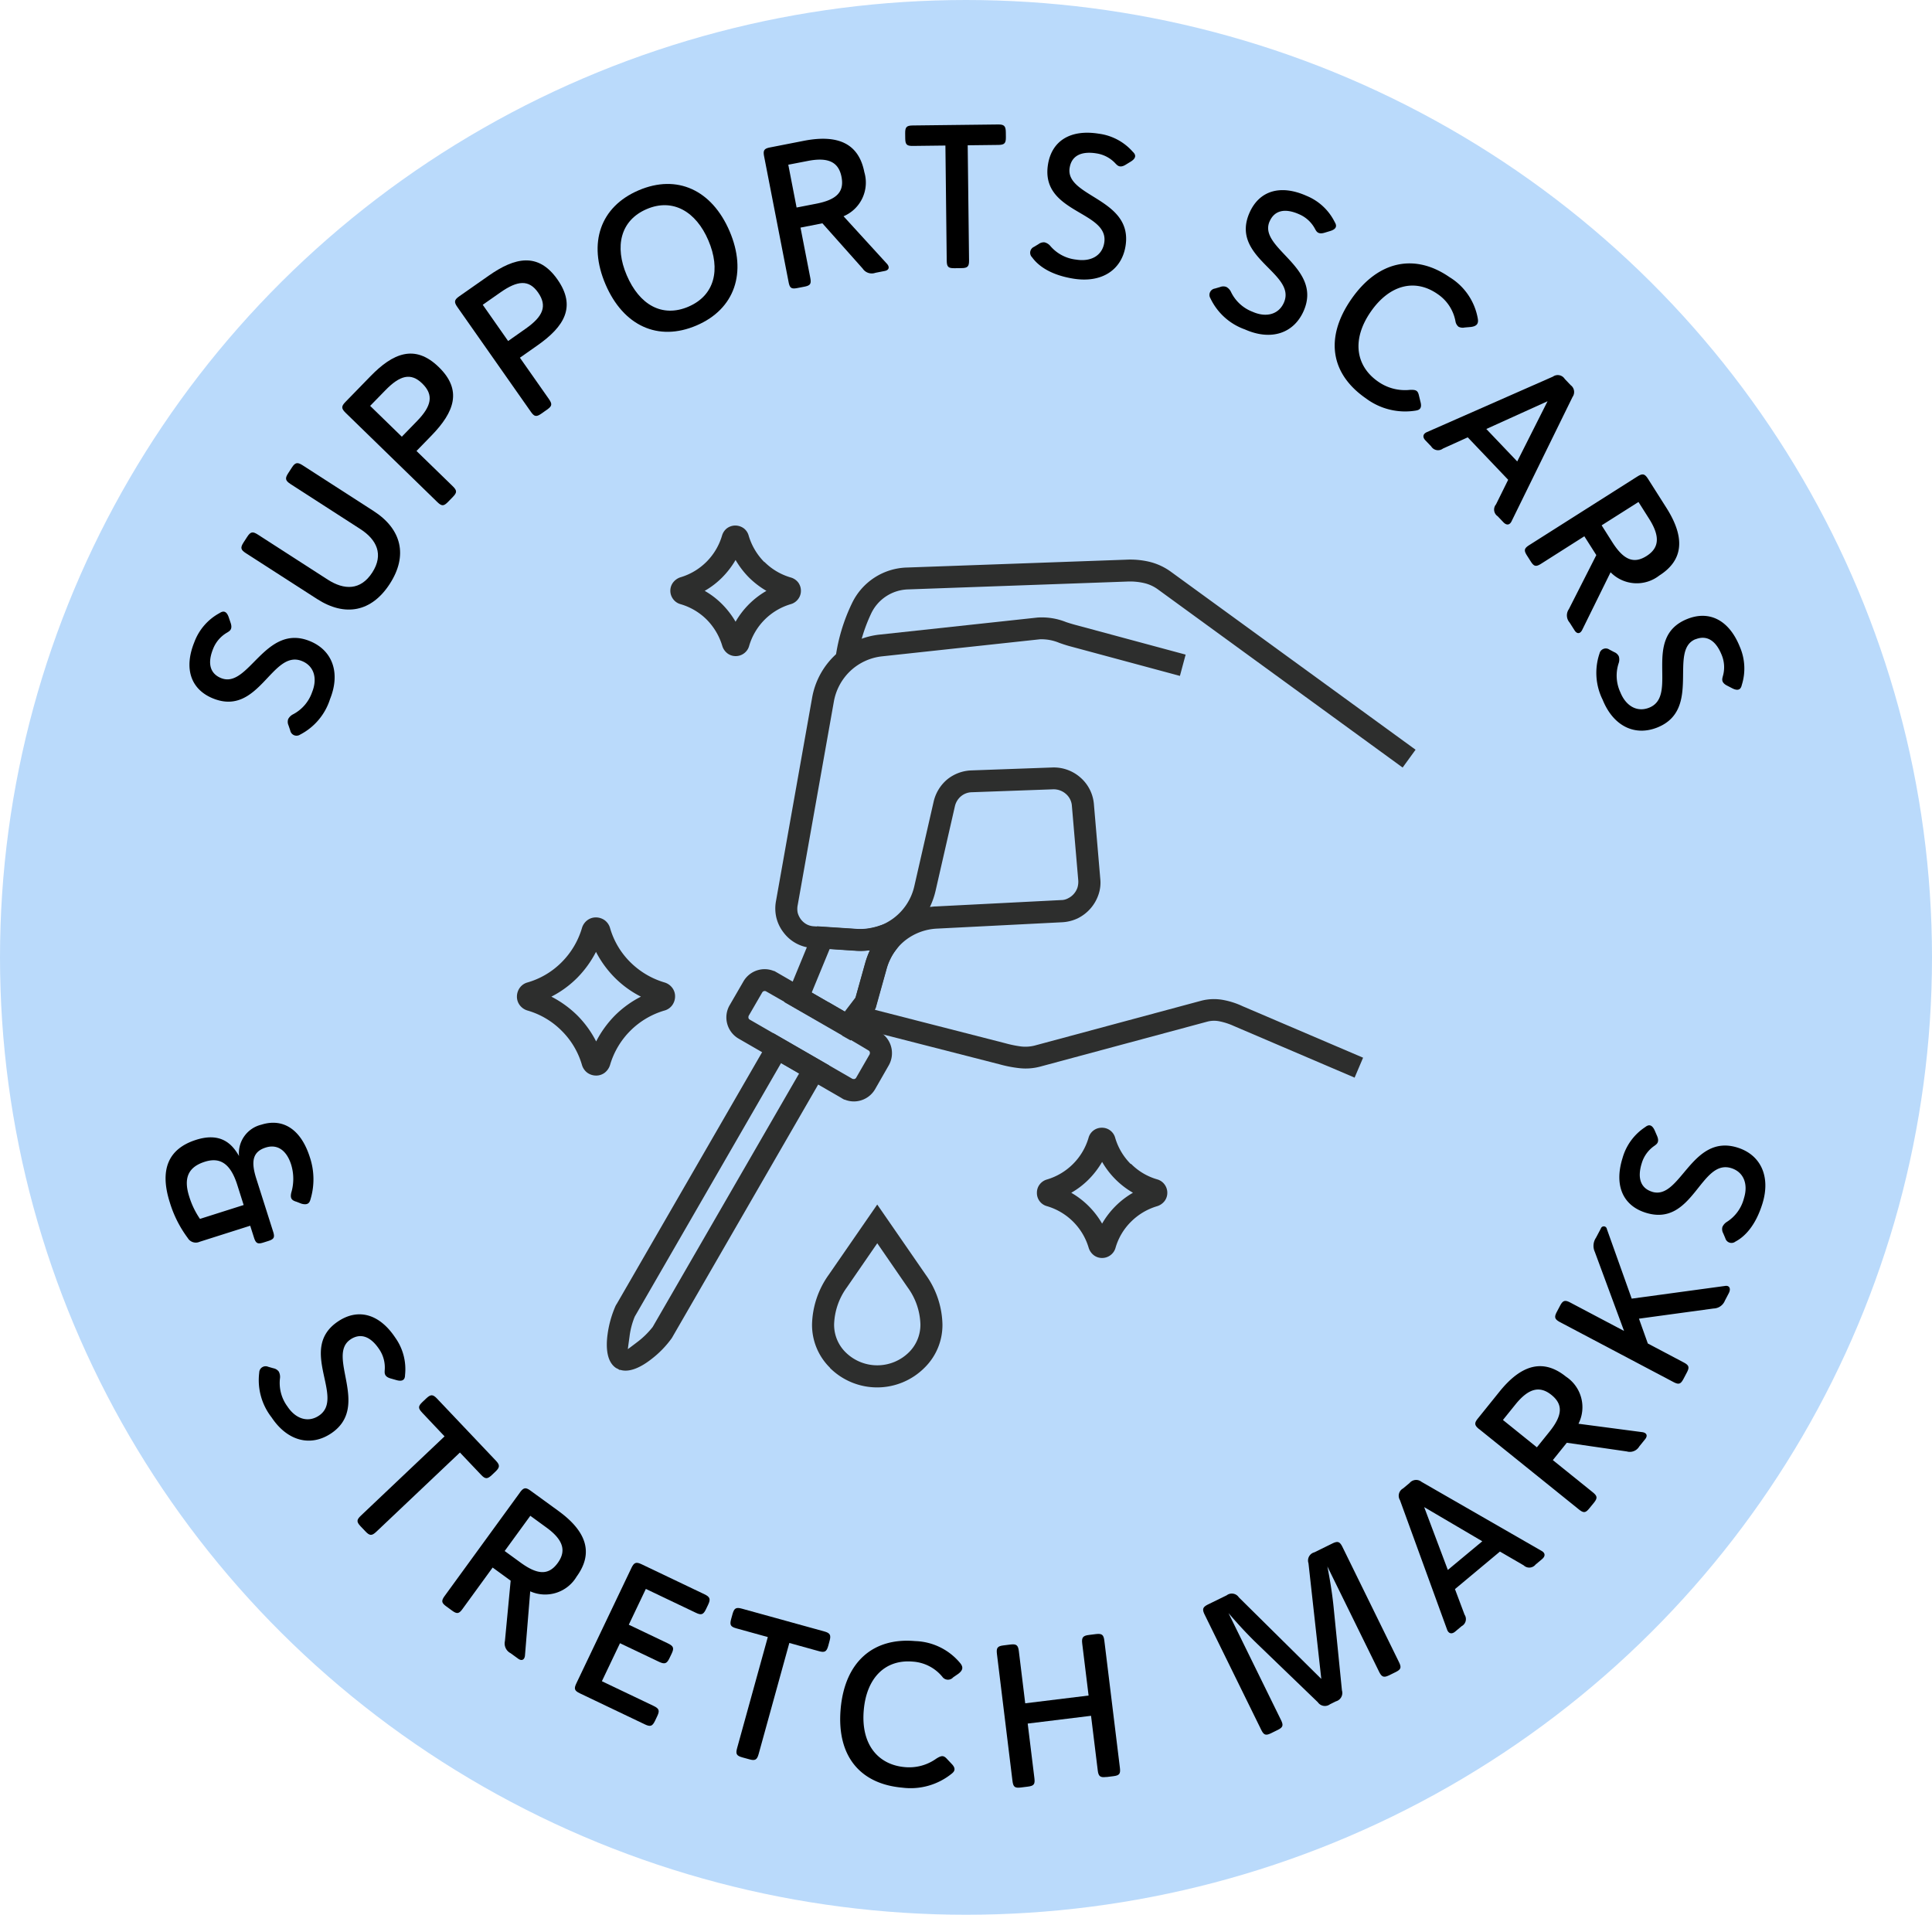 <svg viewBox="0 0 224 222" height="222" width="224" xmlns="http://www.w3.org/2000/svg">
  <g transform="translate(0.113 0.085)" id="Expanded">
    <g transform="translate(0 0)" data-name="Group 1494" id="Group_1494">
      <ellipse fill="#badafb" transform="translate(-0.113 -0.085)" ry="111" rx="112" cy="111" cx="112" data-name="Ellipse 13" id="Ellipse_13"></ellipse>
      <g transform="translate(21.857 14.345)" data-name="Group 1491" id="Group_1491">
        <path transform="translate(-9.08 25.761)" d="M12.748,38.43c3.186,1.289,5.084-6.393,10.276-4.295,2.594,1.048,3.6,3.626,2.351,6.729a7.015,7.015,0,0,1-3.48,4.123.742.742,0,0,1-1.134-.484l-.2-.592a.992.992,0,0,1-.037-.731,1.3,1.3,0,0,1,.521-.53,4.577,4.577,0,0,0,2.254-2.6c.639-1.585.224-3.033-1.185-3.6-3.475-1.4-4.97,6.488-10.3,4.339-2.571-1.039-3.418-3.452-2.17-6.532A6.324,6.324,0,0,1,12.57,30.89c.241-.157.74-.442,1.057.479l.211.622c.289.808-.143.99-.354,1.136a3.753,3.753,0,0,0-1.666,1.911c-.685,1.694-.345,2.878.932,3.394Z" data-name="Path 2435" id="Path_2435"></path>
        <path transform="translate(-5.66 15.986)" d="M17.371,25.7c-.6-.386-.655-.646-.282-1.226l.437-.676c.384-.6.648-.655,1.245-.271l8.24,5.31C30.262,30.932,31,34,28.887,37.272s-5.192,3.853-8.443,1.756L12.2,33.721c-.6-.386-.666-.627-.282-1.229l.426-.657c.4-.62.646-.653,1.247-.268l8.1,5.22c1.9,1.222,3.809,1.27,5.16-.824s.514-3.818-1.384-5.04l-8.1-5.222Z" data-name="Path 2436" id="Path_2436"></path>
        <path transform="translate(0.978 8.774)" d="M17.129,24.664c-.509-.5-.53-.745-.035-1.256l2.913-2.992c2.58-2.652,5.13-3.774,7.918-1.06,2.751,2.677,1.814,5.206-.849,7.944l-1.735,1.784,4.2,4.084c.509.5.514.731.016,1.243l-.56.576c-.5.511-.731.514-1.243.019L17.129,24.664Zm2.839-.81,3.672,3.573,1.752-1.8c1.687-1.735,1.99-3.031.613-4.371-1.324-1.291-2.594-.939-4.283.8Z" data-name="Path 2437" id="Path_2437"></path>
        <path transform="translate(8.402 2.639)" d="M22.662,18.538c-.41-.583-.382-.833.2-1.243L26.281,14.9c3.029-2.126,5.738-2.756,7.976.428,2.205,3.145.814,5.454-2.314,7.647l-2.036,1.43L33.271,29.2c.407.583.368.817-.215,1.222l-.659.465c-.583.407-.817.366-1.222-.215ZM25.6,18.27l2.941,4.2L30.6,21.021c1.978-1.393,2.515-2.61,1.411-4.181-1.062-1.513-2.374-1.4-4.352-.014L25.6,18.267Z" data-name="Path 2438" id="Path_2438"></path>
        <path transform="translate(17.787 -2.395)" d="M41,25.7c-4.47,1.914-8.5.025-10.554-4.771-2.043-4.771-.625-8.989,3.846-10.9,4.447-1.9,8.487-.049,10.542,4.748C46.877,19.55,45.445,23.8,41,25.7Zm-.932-2.182c3.029-1.3,3.76-4.29,2.3-7.691-1.425-3.334-4.116-4.919-7.145-3.619-3.052,1.305-3.742,4.334-2.316,7.668C34.37,23.3,37.008,24.826,40.065,23.521Z" data-name="Path 2439" id="Path_2439"></path>
        <path transform="translate(28.725 -5.369)" d="M37.9,9.081c-.137-.7-.009-.916.692-1.05l3.91-.766c3.959-.771,6.368.308,7.016,3.637a4.24,4.24,0,0,1-2.411,5.111l5.042,5.521c.342.393.215.731-.275.824l-1.071.211a1.259,1.259,0,0,1-1.474-.488l-4.674-5.252-2.538.5,1.134,5.824c.137.7,0,.891-.694,1.027l-.794.153c-.7.139-.893.007-1.027-.692L37.9,9.079Zm2.8.953L41.664,15l2.261-.44c2.374-.46,3.286-1.365,2.946-3.11C46.535,9.72,45.331,9.134,42.957,9.6l-2.261.437Z" data-name="Path 2440" id="Path_2440"></path>
        <path transform="translate(38.037 -6.311)" d="M49.608,8.755,45.837,8.8c-.713.009-.879-.155-.889-.868l-.007-.59c-.009-.715.153-.907.868-.914l9.91-.116c.69-.009.882.176.891.891l.007.592c.007.71-.178.879-.868.889l-3.559.042.157,13.353c.009.713-.178.882-.891.889l-.808.009c-.713.007-.879-.155-.889-.868L49.606,8.757Z" data-name="Path 2441" id="Path_2441"></path>
        <path transform="translate(46.266 -5.766)" d="M55.781,10.79c-.544,3.4,7.365,3.531,6.481,9.063-.442,2.765-2.735,4.32-6.037,3.792-2.58-.412-4.049-1.439-4.794-2.471a.744.744,0,0,1,.218-1.217l.532-.322a.985.985,0,0,1,.7-.2,1.275,1.275,0,0,1,.634.389,4.573,4.573,0,0,0,3.033,1.613c1.689.271,3.006-.454,3.244-1.955.595-3.7-7.432-3.4-6.523-9.073.437-2.74,2.6-4.1,5.882-3.573A6.333,6.333,0,0,1,63.1,8.932c.208.2.6.625-.234,1.141l-.558.342c-.722.46-1,.079-1.187-.095a3.762,3.762,0,0,0-2.238-1.2c-1.8-.289-2.883.308-3.1,1.666Z" data-name="Path 2442" id="Path_2442"></path>
        <path transform="translate(58.072 -1.987)" d="M67.162,13.217c-1.4,3.14,6.208,5.3,3.934,10.417-1.138,2.559-3.751,3.473-6.805,2.115a7.019,7.019,0,0,1-4-3.619.742.742,0,0,1,.525-1.118l.6-.176a.993.993,0,0,1,.731-.009,1.29,1.29,0,0,1,.514.535,4.588,4.588,0,0,0,2.52,2.342c1.56.694,3.02.331,3.633-1.057,1.523-3.422-6.31-5.192-3.978-10.44,1.127-2.536,3.57-3.293,6.6-1.946a6.313,6.313,0,0,1,3.27,3.038c.148.248.419.754-.514,1.041l-.629.19c-.817.259-.988-.18-1.122-.4A3.749,3.749,0,0,0,70.587,12.4c-1.668-.743-2.865-.442-3.422.817Z" data-name="Path 2443" id="Path_2443"></path>
        <path transform="translate(66.315 2.836)" d="M68.378,17.436c3.149-4.549,7.43-5.313,11.394-2.571a7.046,7.046,0,0,1,3.283,4.813c.12.659-.213.891-.814.967l-.708.06a1.061,1.061,0,0,1-.715-.09,1.028,1.028,0,0,1-.345-.585,4.872,4.872,0,0,0-2.106-3.221C75.75,15,72.8,15.758,70.639,18.882c-2.268,3.281-1.694,6.333.863,8.1a5.414,5.414,0,0,0,3.672.956c.713-.03.932.067,1.062.676l.194.8c.174.754-.248.868-.546.921a7.6,7.6,0,0,1-5.806-1.416c-4.1-2.837-4.778-7.03-1.7-11.484Z" data-name="Path 2444" id="Path_2444"></path>
        <path transform="translate(72.156 10.191)" d="M80.729,31l-4.681-4.915-2.883,1.305a.931.931,0,0,1-1.354-.252l-.671-.7c-.361-.379-.3-.761.19-.967l14.594-6.426a.961.961,0,0,1,1.37.268l.687.722A.988.988,0,0,1,88.2,21.4L81.136,35.8c-.213.463-.583.523-.96.125l-.669-.7a.928.928,0,0,1-.185-1.363l1.409-2.851ZM78.2,25.117l3.584,3.762L85.3,21.9,78.2,25.117Z" data-name="Path 2445" id="Path_2445"></path>
        <path transform="translate(78.835 16.729)" d="M89.03,24.093c.6-.379.849-.34,1.233.257L92.4,27.716c2.161,3.406,2.034,6.042-.831,7.858a4.24,4.24,0,0,1-5.639-.384l-3.3,6.7c-.241.463-.6.465-.87.046l-.585-.919a1.26,1.26,0,0,1-.083-1.55L84.275,33.2l-1.388-2.182L77.879,34.2c-.6.379-.831.331-1.21-.271l-.435-.683c-.379-.6-.329-.826.273-1.21l12.52-7.944Zm.132,2.95L84.893,29.75l1.231,1.944c1.3,2.048,2.471,2.564,3.973,1.613,1.483-.939,1.592-2.275.3-4.318l-1.233-1.946Z" data-name="Path 2446" id="Path_2446"></path>
        <path transform="translate(83.538 26.035)" d="M91.072,33.645c-3.186,1.293.784,8.126-4.4,10.225-2.594,1.05-5.107-.1-6.363-3.2a7,7,0,0,1-.363-5.375.742.742,0,0,1,1.15-.442l.551.289a1,1,0,0,1,.537.5,1.315,1.315,0,0,1-.007.745,4.584,4.584,0,0,0,.187,3.425c.641,1.585,1.944,2.337,3.348,1.768,3.471-1.407-.932-8.117,4.385-10.271,2.571-1.039,4.855.109,6.1,3.184a6.325,6.325,0,0,1,.243,4.457c-.065.28-.227.831-1.094.393l-.581-.3c-.768-.379-.588-.812-.535-1.064a3.725,3.725,0,0,0-.132-2.531c-.685-1.689-1.752-2.307-3.029-1.791Z" data-name="Path 2447" id="Path_2447"></path>
      </g>
      <g transform="translate(19.085 130.088)" data-name="Group 1492" id="Group_1492">
        <path transform="translate(-7.882 -56.332)" d="M24.688,65.2c-.1.331-.238.747-1.06.514l-.565-.22c-.574-.164-.754-.407-.609-1.051a5.638,5.638,0,0,0-.021-3.281c-.5-1.56-1.534-2.4-2.939-1.955-1.513.481-1.733,1.594-1.1,3.589l1.962,6.173c.206.655.1.863-.581,1.078l-.565.178c-.634.2-.863.1-1.071-.553l-.447-1.4-5.856,1.86a1.083,1.083,0,0,1-1.381-.433,13.393,13.393,0,0,1-2.08-4.119c-1.194-3.753-.236-6.222,3.045-7.266,2.959-.939,4.246.592,4.977,1.879a3.4,3.4,0,0,1,2.58-3.633c2.464-.782,4.579.463,5.63,3.765a8.042,8.042,0,0,1,.079,4.875ZM11.869,67.48l5.065-1.608-.745-2.353c-.814-2.557-2.066-3.2-3.76-2.663-1.856.588-2.513,1.816-1.807,4.031A9.474,9.474,0,0,0,11.869,67.48Z" data-name="Path 2448" id="Path_2448"></path>
        <path transform="translate(-1.765 -43.72)" d="M23.208,68.841c-2.865,1.9,2.395,7.812-2.27,10.91-2.335,1.548-5.03.916-6.884-1.872a7.014,7.014,0,0,1-1.43-5.2.741.741,0,0,1,1.039-.664l.6.171a1.007,1.007,0,0,1,.625.384,1.307,1.307,0,0,1,.146.731,4.587,4.587,0,0,0,.865,3.325c.946,1.425,2.372,1.9,3.637,1.06,3.126-2.073-2.541-7.77,2.247-10.945,2.312-1.539,4.778-.868,6.615,1.9a6.292,6.292,0,0,1,1.131,4.32c-.007.289-.051.863-.995.6l-.632-.181c-.828-.217-.736-.678-.733-.935a3.77,3.77,0,0,0-.632-2.457c-1.011-1.52-2.18-1.911-3.33-1.15Z" data-name="Path 2449" id="Path_2449"></path>
        <path transform="translate(4.751 -38.39)" d="M27.591,74.749,25,72.007c-.491-.518-.484-.75.032-1.24l.433-.41c.518-.488.768-.5,1.259.019l6.826,7.2c.472.5.465.768-.051,1.259l-.433.41c-.518.488-.766.465-1.24-.037l-2.45-2.582-9.7,9.191c-.521.491-.768.467-1.256-.049l-.558-.585c-.488-.518-.484-.752.037-1.243l9.7-9.193Z" data-name="Path 2450" id="Path_2450"></path>
        <path transform="translate(10.334 -32.264)" d="M30.746,75.135c.421-.572.664-.629,1.238-.211L35.21,77.27c3.258,2.369,4.109,4.868,2.115,7.61a4.24,4.24,0,0,1-5.382,1.712l-.609,7.446c-.056.518-.391.655-.791.363l-.884-.641a1.263,1.263,0,0,1-.648-1.409l.664-6.995-2.089-1.52L24.1,88.629c-.417.576-.65.613-1.224.194l-.65-.474c-.576-.419-.613-.65-.2-1.224l8.723-11.988Zm1.208,2.7-2.973,4.084,1.863,1.356c1.955,1.418,3.235,1.474,4.283.037,1.034-1.418.643-2.7-1.31-4.121l-1.86-1.354Z" data-name="Path 2451" id="Path_2451"></path>
        <path transform="translate(19.065 -27.36)" d="M34.941,78.984c.308-.641.539-.74,1.182-.435l7.293,3.482c.641.305.731.558.428,1.2l-.257.535c-.308.641-.548.71-1.189.4l-5.78-2.758-1.978,4.151,4.538,2.166c.641.308.74.537.435,1.18l-.257.534c-.3.641-.558.729-1.2.426L33.62,87.705l-2.1,4.406,5.988,2.858c.641.308.74.539.435,1.182l-.264.555c-.308.641-.548.71-1.192.4l-7.511-3.587c-.639-.305-.72-.528-.412-1.169l6.382-13.372Z" data-name="Path 2452" id="Path_2452"></path>
        <path transform="translate(29.306 -24.387)" d="M40.517,84.017,36.88,83.011c-.687-.19-.8-.4-.613-1.083l.157-.569c.192-.687.4-.826,1.088-.634l9.559,2.642c.664.183.8.416.606,1.1l-.153.572c-.192.685-.421.8-1.085.613l-3.427-.949L39.453,97.584c-.19.685-.419.8-1.106.6l-.777-.213c-.685-.19-.8-.4-.611-1.081L40.517,84.02Z" data-name="Path 2453" id="Path_2453"></path>
        <path transform="translate(36.53 -22.232)" d="M41.739,90.189c.488-5.507,3.827-8.286,8.628-7.86A7.056,7.056,0,0,1,55.6,84.886c.428.516.252.882-.231,1.245l-.583.4a.8.8,0,0,1-1.259-.065,4.847,4.847,0,0,0-3.418-1.756c-3.168-.28-5.357,1.837-5.69,5.618-.352,3.973,1.654,6.34,4.753,6.613a5.394,5.394,0,0,0,3.661-.986c.606-.375.845-.4,1.256.062l.567.6c.521.569.208.877-.025,1.071a7.581,7.581,0,0,1-5.741,1.636c-4.966-.437-7.627-3.746-7.15-9.135Z" data-name="Path 2454" id="Path_2454"></path>
        <path transform="translate(46.835 -22.684)" d="M62.242,98.535c-.7.09-.916-.053-1-.759l-.777-6.331-7.344.9.777,6.333c.086.706-.058.891-.764.979l-.8.1c-.708.086-.891-.058-.979-.764l-1.8-14.712c-.088-.71.056-.916.761-1l.8-.1c.706-.088.9.083.981.789l.736,6.025,7.347-.9-.738-6.025c-.086-.706.079-.916.787-1l.8-.1c.708-.086.9.083.981.789l1.8,14.712c.088.708-.058.891-.764.976l-.8.1Z" data-name="Path 2455" id="Path_2455"></path>
        <path transform="translate(60.426 -28.732)" d="M74.274,80.174c.3,1.518.551,3.059.713,4.621l.976,9.753a1.007,1.007,0,0,1-.7,1.268l-.683.338a.989.989,0,0,1-1.411-.234l-7.018-6.763c-1.2-1.155-2.284-2.344-3.339-3.57l6.079,12.382c.312.639.238.863-.4,1.175l-.722.356c-.639.312-.861.238-1.173-.4L60.053,85.778c-.312-.636-.248-.882.393-1.2L62.6,83.524a.974.974,0,0,1,1.409.234l9.561,9.457L72.083,79.8a.977.977,0,0,1,.678-1.259l2.087-1.025c.641-.315.872-.218,1.187.423l6.537,13.319c.312.639.238.861-.4,1.175l-.7.345c-.639.312-.884.245-1.2-.393L74.274,80.176Z" data-name="Path 2456" id="Path_2456"></path>
        <path transform="translate(73.306 -32.815)" d="M81.4,82.535l-5.213,4.35L77.3,89.849a.926.926,0,0,1-.338,1.333l-.745.627c-.4.336-.782.248-.953-.255L69.809,76.567a.964.964,0,0,1,.356-1.349l.766-.639a.99.99,0,0,1,1.377-.13l13.909,8c.447.241.481.618.062.965l-.747.627a.935.935,0,0,1-1.374.093l-2.754-1.6Zm-6.044,2.133,4-3.327-6.738-3.961,2.744,7.289Z" data-name="Path 2457" id="Path_2457"></path>
        <path transform="translate(78.342 -40.306)" d="M73.962,75.839c-.553-.447-.6-.7-.15-1.25l2.5-3.105c2.531-3.14,5.067-3.871,7.712-1.74a4.245,4.245,0,0,1,1.448,5.461l7.409.976c.514.079.634.421.324.808l-.687.851a1.262,1.262,0,0,1-1.439.576L84.12,77.408,82.5,79.421l4.618,3.721c.553.447.578.68.134,1.236L86.742,85c-.444.555-.678.578-1.231.132l-11.546-9.3Zm2.754-1.071,3.934,3.17,1.442-1.791c1.518-1.886,1.634-3.163.248-4.281-1.365-1.1-2.663-.775-4.181,1.108l-1.444,1.791Z" data-name="Path 2458" id="Path_2458"></path>
        <path transform="translate(83.605 -49.506)" d="M82.8,61.778a.359.359,0,0,1,.7.049L86.38,69.9l10.873-1.479c.456-.053.662.324.373.868l-.44.84a1.452,1.452,0,0,1-1.317.914l-8.647,1.18L88.249,75.1,92.4,77.293c.627.333.7.558.366,1.187l-.377.715c-.333.627-.555.7-1.185.366l-13.12-6.928c-.627-.335-.72-.569-.386-1.2l.377-.713c.333-.629.578-.69,1.208-.354l6.21,3.279L82.1,64.47a1.67,1.67,0,0,1,.132-1.62Z" data-name="Path 2459" id="Path_2459"></path>
        <path transform="translate(87.826 -56.164)" d="M84.528,64.17c3.286,1.018,4.542-6.787,9.885-5.13,2.673.828,3.89,3.318,2.9,6.511-.773,2.492-2,3.8-3.128,4.392a.742.742,0,0,1-1.171-.386l-.243-.574a1,1,0,0,1-.1-.724,1.326,1.326,0,0,1,.477-.572,4.587,4.587,0,0,0,2.027-2.774c.509-1.629-.028-3.036-1.476-3.487-3.58-1.111-4.417,6.877-9.9,5.174-2.652-.821-3.693-3.156-2.707-6.326a6.338,6.338,0,0,1,2.633-3.605c.229-.178.7-.5,1.1.389l.259.6c.352.78-.062,1-.261,1.159a3.741,3.741,0,0,0-1.5,2.043c-.544,1.745-.106,2.9,1.206,3.307Z" data-name="Path 2460" id="Path_2460"></path>
      </g>
      <rect fill="none" transform="translate(51.281 50.176)" height="121.263" width="121.263" data-name="Rectangle 1042" id="Rectangle_1042"></rect>
      <g transform="translate(59.822 60.847)" data-name="Group 1493" id="Group_1493">
        <path fill="#2d2e2d" transform="translate(-8.478 -20.367)" d="M105.58,84.369,91.616,78.4a7.715,7.715,0,0,0-1.668-.548,3.1,3.1,0,0,0-1.439.037L69.143,83.1a6.544,6.544,0,0,1-2.483.171,14.336,14.336,0,0,1-2.217-.435l-17.6-4.51,2.027-7.238a10.089,10.089,0,0,1,.548-1.479,8.918,8.918,0,0,1-1.742.058l-4.926-.322a4.5,4.5,0,0,1-3.334-1.761,4.573,4.573,0,0,1-.852-1.724,4.634,4.634,0,0,1-.058-1.914l4.188-23.571a8.913,8.913,0,0,1,7.9-7.37l18.247-1.971a7.569,7.569,0,0,1,3.316.53c.285.095.588.19.986.3l12.865,3.468L85.345,37.8,72.48,34.333c-.34-.095-.738-.227-1.118-.361a5.317,5.317,0,0,0-2.254-.416L50.862,35.527a6.374,6.374,0,0,0-3.714,1.687,6.44,6.44,0,0,0-1.932,3.6L41.028,64.386a2.212,2.212,0,0,0,0,.872,2.286,2.286,0,0,0,.379.777,2.083,2.083,0,0,0,.664.569,2.016,2.016,0,0,0,.833.227l4.945.322a6.4,6.4,0,0,0,6.708-5l2.235-9.776a4.753,4.753,0,0,1,1.553-2.557,4.7,4.7,0,0,1,2.8-1.062l9.417-.34a4.665,4.665,0,0,1,3.258,1.175,4.588,4.588,0,0,1,1.553,3.089l.738,8.64a4.261,4.261,0,0,1-.208,1.837A4.769,4.769,0,0,1,73.5,65.906a4.773,4.773,0,0,1-1.8.456L57.188,67.1a6.456,6.456,0,0,0-3.714,1.384A6.374,6.374,0,0,0,51.313,71.8l-1.326,4.718,15.082,3.864a13.365,13.365,0,0,0,1.837.379,4.411,4.411,0,0,0,1.573-.095l19.365-5.211a5.873,5.873,0,0,1,2.557-.076,9.166,9.166,0,0,1,2.217.72l13.964,5.967-1,2.349h0v-.037ZM56.373,64.587c.227-.018.456-.058.683-.058l14.513-.738a1.684,1.684,0,0,0,.814-.208,2.1,2.1,0,0,0,.664-.511,2.163,2.163,0,0,0,.417-.72,2.339,2.339,0,0,0,.095-.833l-.738-8.64a2.005,2.005,0,0,0-.7-1.4,2.153,2.153,0,0,0-1.479-.53l-9.417.34a2.018,2.018,0,0,0-1.27.474,2.127,2.127,0,0,0-.7,1.157l-2.235,9.776a9.005,9.005,0,0,1-.664,1.9h.019Z" data-name="Path 2461" id="Path_2461"></path>
        <path fill="#2d2e2d" transform="translate(-4.531 -24.166)" d="M41.474,39.473a21.061,21.061,0,0,1,1.9-6.291,7.276,7.276,0,0,1,6.423-4.149l25.39-.909a9.61,9.61,0,0,1,2.673.245,7.084,7.084,0,0,1,2.52,1.175L108.72,50.158l-1.5,2.066L78.878,31.592a4.369,4.369,0,0,0-1.647-.759,7.327,7.327,0,0,0-1.971-.171l-25.39.909a4.888,4.888,0,0,0-4.283,2.823,18.87,18.87,0,0,0-1.629,5.532l-2.52-.435h0l.037-.019Z" data-name="Path 2462" id="Path_2462"></path>
        <path fill="#2d2e2d" transform="translate(-25.487 -0.609)" d="M39.826,55.212a11.814,11.814,0,0,1-2.994-2.18h0a12.149,12.149,0,0,1-2.18-2.994,12.248,12.248,0,0,1-2.18,3.013h0a11.814,11.814,0,0,1-2.994,2.18,12.248,12.248,0,0,1,3.013,2.18,11.91,11.91,0,0,1,2.18,3.013,12.248,12.248,0,0,1,2.18-3.013,11.911,11.911,0,0,1,3.013-2.18Zm-1.194-3.978a9.421,9.421,0,0,0,3.959,2.349,1.743,1.743,0,0,1,.891.606,1.625,1.625,0,0,1,.34,1.023,1.744,1.744,0,0,1-.34,1.023,1.639,1.639,0,0,1-.891.606,9.3,9.3,0,0,0-6.308,6.308,1.824,1.824,0,0,1-.606.891,1.626,1.626,0,0,1-1.023.34,1.744,1.744,0,0,1-1.023-.34h0a1.743,1.743,0,0,1-.606-.891,9.16,9.16,0,0,0-2.349-3.959h0a9.16,9.16,0,0,0-3.959-2.349,1.743,1.743,0,0,1-.891-.606,1.626,1.626,0,0,1-.34-1.023,1.744,1.744,0,0,1,.34-1.023,1.639,1.639,0,0,1,.891-.606,9.16,9.16,0,0,0,3.959-2.349,9.344,9.344,0,0,0,2.349-3.959,1.743,1.743,0,0,1,.606-.891,1.625,1.625,0,0,1,1.023-.34,1.744,1.744,0,0,1,1.023.34h0a1.709,1.709,0,0,1,.606.891,9.135,9.135,0,0,0,2.33,3.941h0Z" data-name="Path 2463" id="Path_2463"></path>
        <path fill="#2d2e2d" transform="translate(-19.571 7.006)" d="M50.2,55.308,33.228,84.716a8.964,8.964,0,0,0-.606,2.33c-.095.7-.19,1.365-.19,1.439h0s.588-.435,1.157-.872a9.538,9.538,0,0,0,1.724-1.705L52.289,56.519,50.2,55.306h0ZM31.124,83.274,49.277,51.84l6.5,3.751L37.529,87.2a11.53,11.53,0,0,1-2.349,2.425c-1.157.909-2.5,1.592-3.6,1.27h-.113a2.213,2.213,0,0,0-.379-.208c-1.1-.7-1.231-2.369-1-3.98a12.2,12.2,0,0,1,.928-3.258l.095-.171h.019Z" data-name="Path 2464" id="Path_2464"></path>
        <path fill="#2d2e2d" transform="translate(-11.699 2.8)" d="M38.676,54.476,50.6,61.353a.67.67,0,0,0,.227.019.346.346,0,0,0,.19-.132L52.6,58.493a.67.67,0,0,0,.019-.227.346.346,0,0,0-.132-.19c-3.9-2.349-7.957-4.6-11.919-6.877a.323.323,0,0,0-.227-.019.327.327,0,0,0-.19.132l-1.592,2.747a.67.67,0,0,0-.019.227.346.346,0,0,0,.132.19Zm10.648,9.094L37.406,56.692a2.846,2.846,0,0,1-1.326-1.724h0a2.816,2.816,0,0,1,.285-2.161l1.592-2.747a2.846,2.846,0,0,1,1.724-1.326,2.8,2.8,0,0,1,1.8.113h.058c4.13,2.388,8.261,4.755,12.372,7.143l.037.037A2.851,2.851,0,0,1,54.8,59.8l-1.573,2.747A2.846,2.846,0,0,1,51.5,63.872a2.8,2.8,0,0,1-1.8-.113h-.058l-.3-.171-.019-.019Z" data-name="Path 2465" id="Path_2465"></path>
        <path fill="#2d2e2d" transform="translate(-7.888 -0.18)" d="M44,55.429l1.9,1.1L47.143,54.9l1.118-4a10.089,10.089,0,0,1,.548-1.479,7.524,7.524,0,0,1-1.742.037l-2.918-.19-2.085,5.058,1.9,1.1H44Zm1.592,3.864-6.708-3.864,3.089-7.5c.058-.113.095-.227.153-.322.058-.113.113-.208.171-.3l.4-.664,4.565.3a7,7,0,0,0,1.249-.037,8.835,8.835,0,0,0,1.212-.266l.814-.266.548.664a5.993,5.993,0,0,1,.416.548,5.515,5.515,0,0,1,.34.588l.361.7-.456.625a5.863,5.863,0,0,0-.588,1,6.382,6.382,0,0,0-.416,1.118l-1.249,4.491-2.918,3.772-.967-.548h0l-.019-.037Z" data-name="Path 2466" id="Path_2466"></path>
        <path fill="#2d2e2d" transform="translate(-6.059 18.294)" d="M42.359,79.358A6.955,6.955,0,0,1,40.274,74.3a10.28,10.28,0,0,1,1.932-5.722l5.627-8.147,5.627,8.147A10.227,10.227,0,0,1,55.393,74.3a6.922,6.922,0,0,1-2.085,5.058h0a7.756,7.756,0,0,1-10.954.021h0v-.019Zm.474-5.06a4.475,4.475,0,0,0,1.326,3.258,5.218,5.218,0,0,0,7.353,0A4.479,4.479,0,0,0,52.838,74.3a7.617,7.617,0,0,0-1.479-4.262L47.836,64.92l-3.524,5.116A7.683,7.683,0,0,0,42.833,74.3h0Z" data-name="Path 2467" id="Path_2467"></path>
        <path fill="#2d2e2d" transform="translate(8.745 13.237)" d="M62.682,64.123a9.718,9.718,0,0,1-3.58-3.58A10.094,10.094,0,0,1,57.55,62.57h0a9.457,9.457,0,0,1-2.027,1.553A9.718,9.718,0,0,1,59.1,67.7a9.719,9.719,0,0,1,3.58-3.58Zm-.227-3.355a6.974,6.974,0,0,0,3.031,1.8h0a1.588,1.588,0,0,1,.852.588,1.6,1.6,0,0,1,.322.967,1.564,1.564,0,0,1-.322.967,1.729,1.729,0,0,1-.852.588,7.142,7.142,0,0,0-3.031,1.8,6.973,6.973,0,0,0-1.8,3.031,1.587,1.587,0,0,1-.588.852,1.6,1.6,0,0,1-.967.322,1.564,1.564,0,0,1-.967-.322,1.728,1.728,0,0,1-.588-.852,7.142,7.142,0,0,0-1.8-3.031h0a7.156,7.156,0,0,0-3.031-1.8,1.576,1.576,0,0,1-1.173-1.555,1.564,1.564,0,0,1,.322-.967,1.613,1.613,0,0,1,.833-.569h0a7.139,7.139,0,0,0,4.831-4.831,1.576,1.576,0,0,1,1.555-1.173,1.564,1.564,0,0,1,.967.322,1.589,1.589,0,0,1,.569.852,7.142,7.142,0,0,0,1.8,3.031h0l.037-.019Z" data-name="Path 2468" id="Path_2468"></path>
        <path fill="#2d2e2d" transform="translate(-15.387 -26.408)" d="M44.315,33.984a10.1,10.1,0,0,1-2.027-1.553h0A10.1,10.1,0,0,1,40.736,30.4a10.094,10.094,0,0,1-1.553,2.027,9.457,9.457,0,0,1-2.027,1.553,9.457,9.457,0,0,1,2.027,1.553h0a10.094,10.094,0,0,1,1.553,2.027,9.718,9.718,0,0,1,3.58-3.58Zm-.227-3.353a7.11,7.11,0,0,0,3.05,1.8A1.662,1.662,0,0,1,47.99,33a1.6,1.6,0,0,1,.322.967,1.564,1.564,0,0,1-.322.967h0a1.618,1.618,0,0,1-.852.588,7.142,7.142,0,0,0-3.031,1.8h0a7.144,7.144,0,0,0-1.8,3.05,1.588,1.588,0,0,1-.588.852,1.6,1.6,0,0,1-.967.322,1.564,1.564,0,0,1-.967-.322,1.729,1.729,0,0,1-.588-.852,7.32,7.32,0,0,0-1.8-3.05,7.11,7.11,0,0,0-3.05-1.8,1.588,1.588,0,0,1-.852-.588,1.6,1.6,0,0,1-.322-.967A1.564,1.564,0,0,1,33.5,33a1.762,1.762,0,0,1,.833-.588h0a7.142,7.142,0,0,0,3.031-1.8h0a7.156,7.156,0,0,0,1.8-3.031,1.662,1.662,0,0,1,.569-.852,1.645,1.645,0,0,1,.967-.322,1.7,1.7,0,0,1,.986.322,1.589,1.589,0,0,1,.569.852,7.32,7.32,0,0,0,1.8,3.05h.037Z" data-name="Path 2469" id="Path_2469"></path>
      </g>
    </g>
  </g>
</svg>
